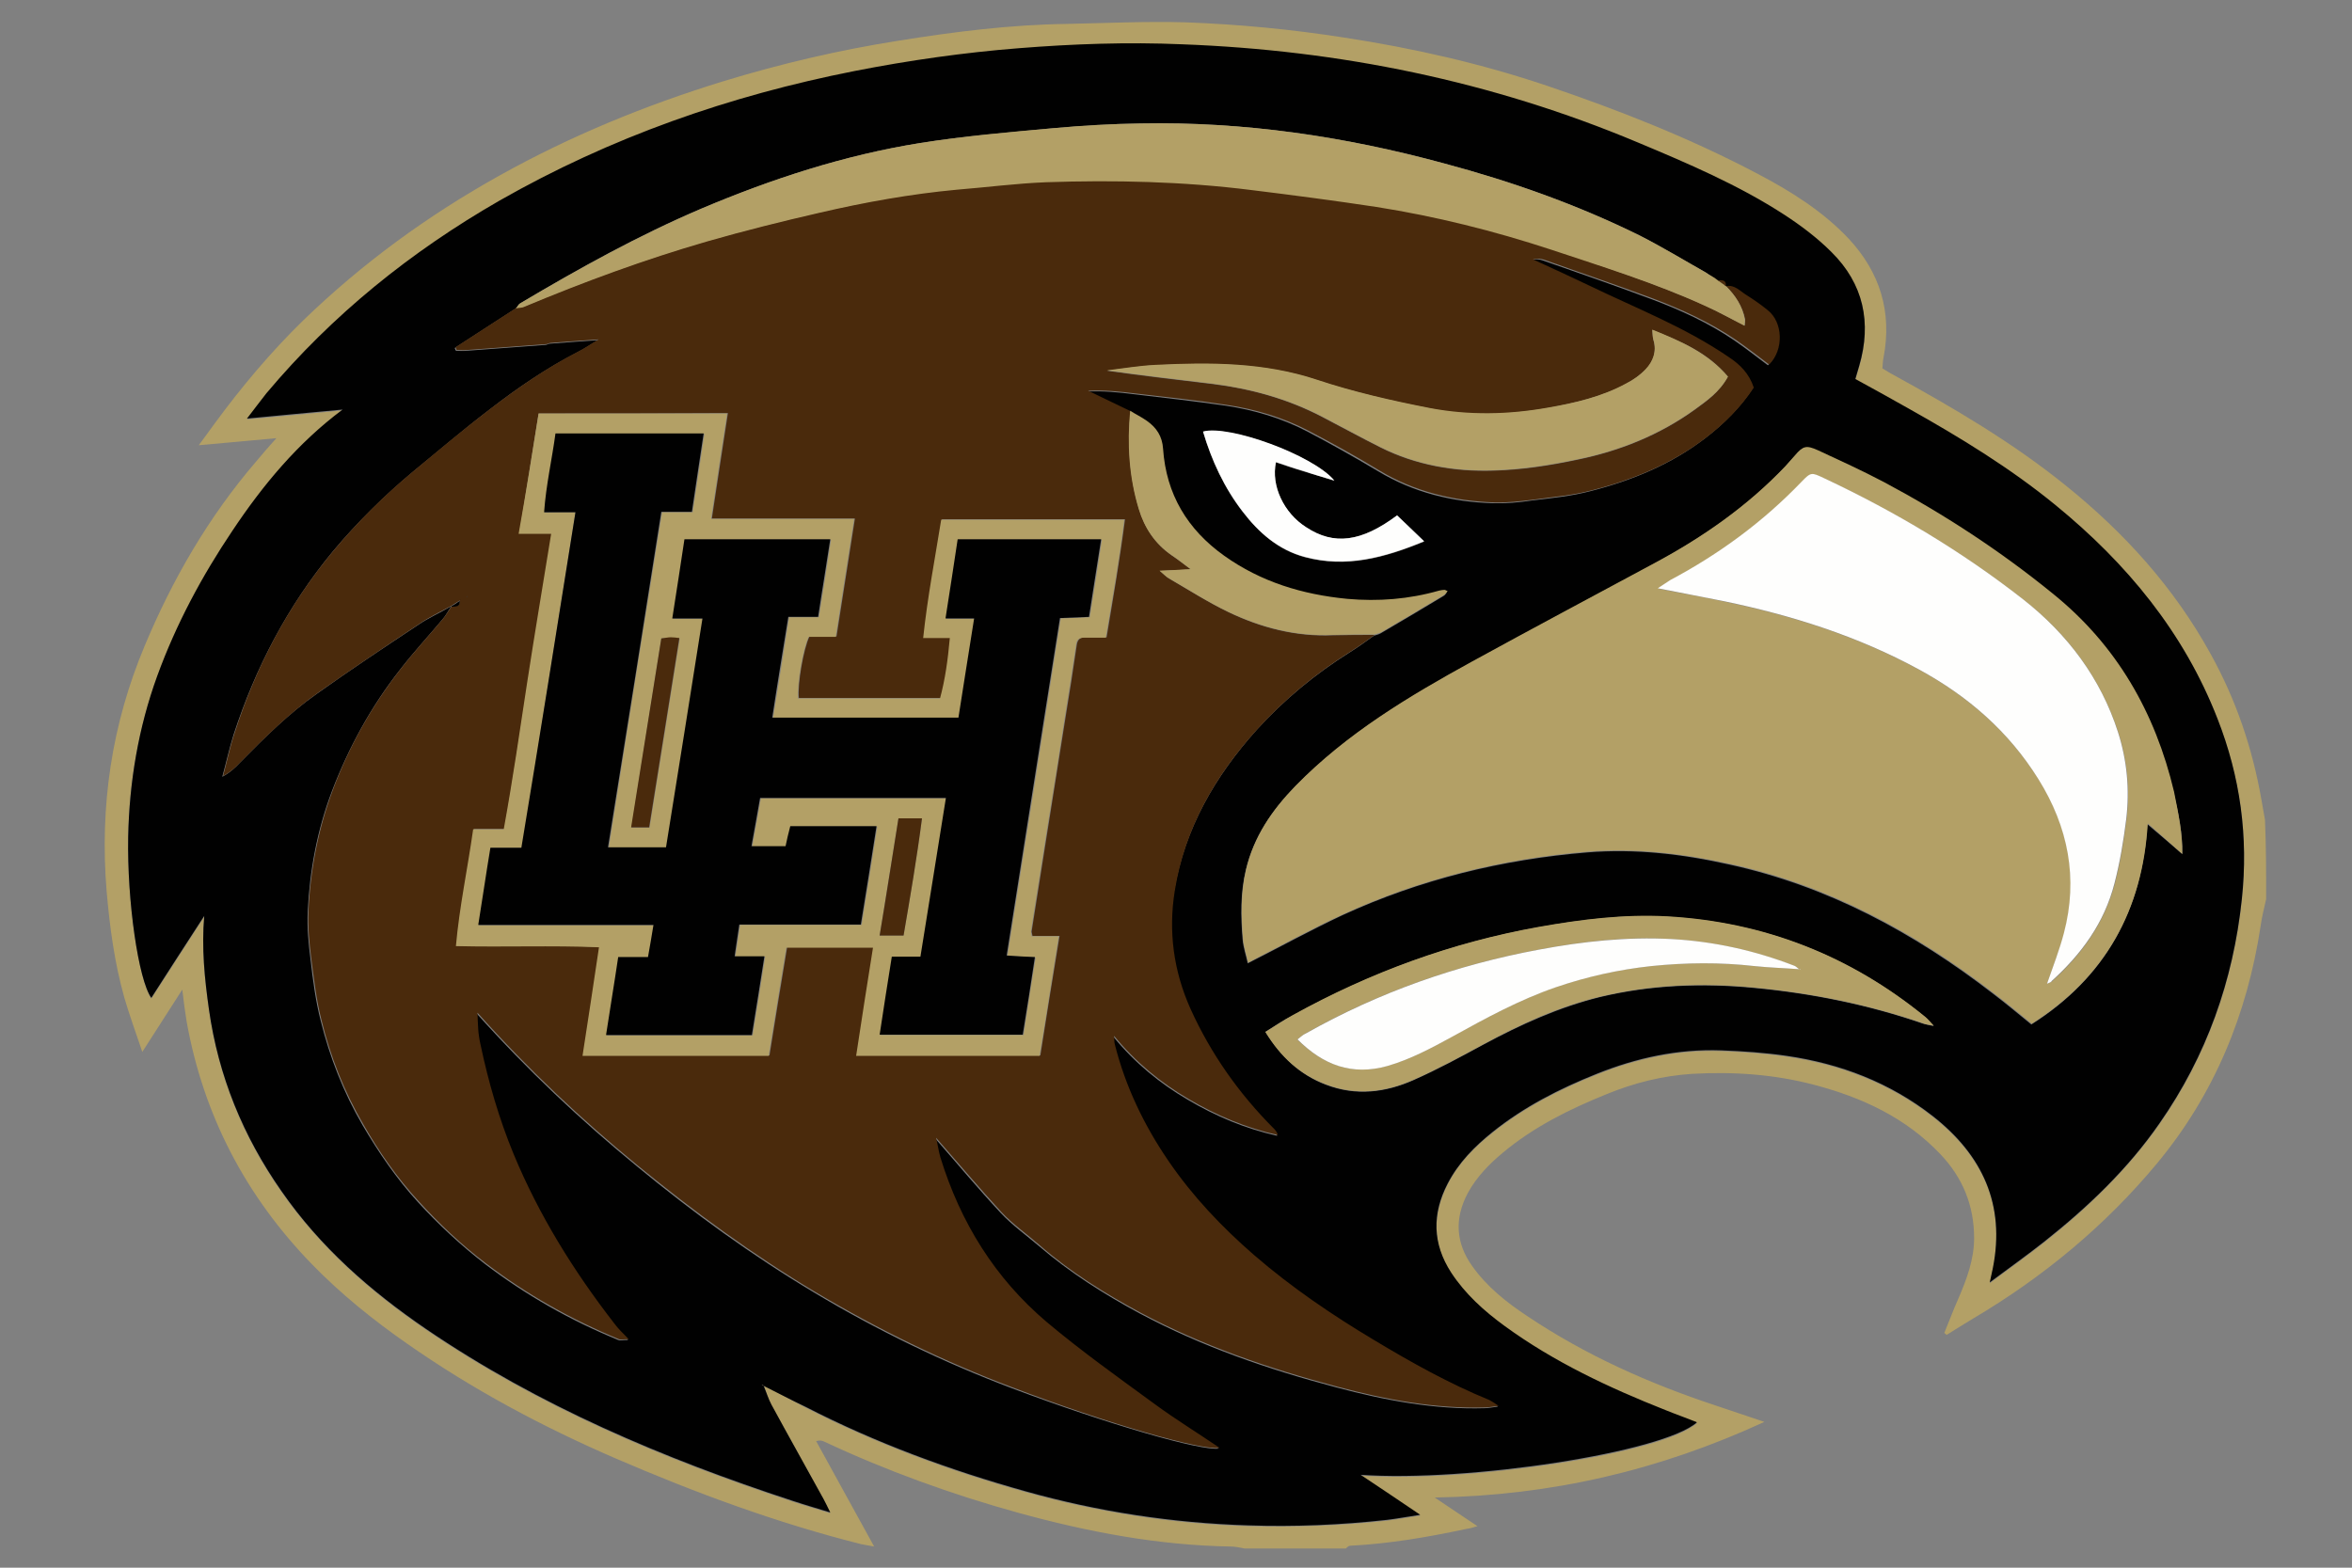 <?xml version="1.0" encoding="utf-8"?>
<!-- Generator: Adobe Illustrator 28.3.0, SVG Export Plug-In . SVG Version: 6.00 Build 0)  -->
<svg version="1.1" id="Layer_1" xmlns="http://www.w3.org/2000/svg" xmlns:xlink="http://www.w3.org/1999/xlink" x="0px" y="0px"
	 viewBox="0 0 600 400" style="enable-background:new 0 0 600 400;" xml:space="preserve">
<rect x="0" y="0" width="600" height="400" fill="#808080" stroke="none"/>
<style type="text/css">
	.st0{fill:#B3A066;}
	.st1{fill:#010101;}
	.st2{fill:#4A2A0C;}
	.st3{fill:#FEFEFD;}
</style>
<g>
	<path class="st0" d="M578.1,229.4c-0.5,2.3-1.1,4.5-1.4,6.8c-3.4,22.5-11.8,43-26.4,60.6c-13.2,15.9-29,29-46.9,39.6
		c-2.3,1.4-4.6,2.8-6.8,4.2c-0.2-0.2-0.4-0.3-0.6-0.5c1.2-2.9,2.3-5.9,3.6-8.8c2.1-4.9,4-9.9,4-15.4c0-8.3-2.9-15.4-8.6-21.4
		c-8.8-9.3-20-14.5-32.2-17.7c-10.2-2.7-20.7-3.4-31.2-2.8c-7.5,0.5-14.8,2.3-21.8,5.2c-9.4,3.8-18.5,8.3-26.4,14.9
		c-3.5,2.9-6.7,6.2-8.9,10.2c-3.5,6.5-3.2,12.8,1.1,18.8c3.7,5.2,8.7,9.2,14,12.7c14.9,10,31.1,17.2,48,22.8
		c3.9,1.3,7.8,2.6,12.5,4.2c-26.9,12.4-54.4,18.8-84.1,19.3c3.9,2.6,7.1,4.8,10.9,7.3c-1.3,0.4-2,0.6-2.8,0.7
		c-9.8,2.1-19.7,3.8-29.7,4.3c-0.4,0-0.7,0.4-1.1,0.7c-8.6,0-17.2,0-25.8,0c-1.2-0.2-2.3-0.5-3.5-0.5c-18.5-0.3-36.4-3.7-54.2-8.6
		c-17-4.7-33.6-10.7-49.6-18.2c-0.5-0.2-1-0.4-2-0.1c4.8,8.8,9.7,17.6,14.8,26.9c-1.5-0.3-2.4-0.4-3.3-0.6
		c-21.5-5.4-42.3-13.1-62.7-21.9c-18.7-8.1-36.5-17.6-53.2-29.3c-8.6-6-16.8-12.6-24.2-20.2c-16.9-17.4-27.7-38-32-62
		c-0.4-2.4-0.7-4.8-1.1-8.1c-3.5,5.5-6.7,10.4-10.2,15.9c-1.7-5.1-3.3-9.4-4.6-13.9c-2.5-8.9-3.7-17.9-4.5-27.1
		c-1.8-21.7,1.3-42.6,9.7-62.6c7.1-17,16.3-32.9,28.4-47c1.6-1.9,3.2-3.8,5.2-6c-6.6,0.6-12.9,1.2-19.8,1.8c1.6-2.2,2.9-3.9,4.1-5.6
		c6.9-9.4,14.3-18.2,22.6-26.3c15-14.5,31.7-26.7,50-36.9c18.1-10.1,37.1-17.9,56.9-24c14.7-4.5,29.6-8,44.8-10.4
		c14.3-2.3,28.6-4.1,43-4.3c10.1-0.2,20.3-0.7,30.4-0.4c13.6,0.5,27.1,1.8,40.5,3.9c17.6,2.7,34.8,6.6,51.7,12.3
		c18.3,6.2,36.3,13.3,53.4,22.3c8.6,4.5,16.8,9.6,23.5,16.7c8,8.6,11.1,18.7,8.9,30.3c-0.2,0.8-0.2,1.7-0.3,2.8
		c0.9,0.5,1.9,1.2,2.9,1.7c15.3,8.4,30.3,17.2,43.9,28.2c14.9,12,27.6,26,36.9,42.9c6.5,11.7,10.7,24.1,13,37.3
		c0.3,1.7,0.6,3.4,0.9,5.1C578.1,216,578.1,222.7,578.1,229.4z M194.9,353.5c3.6,1.9,7.1,3.8,10.7,5.7c17.9,9.2,36.7,16.1,56,21.5
		c18.6,5.2,37.5,8.1,56.8,8.7c11.8,0.3,23.7-0.1,35.4-1.4c2.5-0.3,5.1-0.8,8.5-1.3c-5.6-3.7-10.4-6.9-15.2-10.2
		c27.3,1.9,77.2-5.6,85.8-13.4c-2.7-1-5.4-2-8-3.1c-14.5-5.7-28.5-12.3-41.1-21.5c-5.2-3.8-10-8.1-13.6-13.6
		c-4.8-7.4-4.8-15-0.9-22.7c2.7-5.3,6.8-9.5,11.5-13.2c8-6.4,17-11,26.5-14.8c10.2-4.1,20.8-6.4,31.8-6c5.6,0.2,11.2,0.6,16.7,1.4
		c13.7,2,26.3,6.8,37.3,15.4c12.6,9.9,18.5,22.5,15.3,38.7c-0.2,1-0.4,1.9-0.8,3.7c5.1-3.8,9.6-7,13.9-10.4
		c11.1-8.8,21.3-18.6,29.4-30.2c12-17.2,18.8-36.3,21-57.2c1.7-15.9-0.4-31.2-6.2-46c-8.6-22.1-23.2-39.7-41.3-54.5
		c-11.6-9.5-24.4-17.2-37.4-24.6c-4.5-2.6-9.1-5.1-13.7-7.6c0.4-1.3,0.7-2.3,1-3.4c3.2-11,1.1-20.9-7.1-29c-3.6-3.6-7.8-6.7-12-9.5
		c-11.7-7.7-24.6-13.1-37.5-18.5c-37.2-15.6-76-23.6-116.2-25c-13.9-0.5-27.7-0.1-41.6,1c-14.1,1.1-28,3.1-41.8,5.8
		c-32,6.3-62.3,16.9-90.7,33.1c-22.6,12.9-42.6,29.1-59.4,49.1c-1.6,1.9-3,3.9-5,6.5c8.7-0.8,16.6-1.5,24.4-2.3
		c-11.5,8.5-20.3,19.2-28.1,30.9c-7.8,11.7-14.4,24-19.2,37.1c-4.8,13.2-7.2,27-7.4,41c-0.3,16.4,2.7,36.5,5.9,41.1
		c4.5-7,9-13.9,13.5-20.9c-0.7,8.2,0.1,16,1.2,23.8c2.4,17,8.7,32.4,18.5,46.4c9.9,14.2,22.7,25.5,36.9,35.2
		c28.8,19.6,60.5,33,93.4,43.8c3,1,6.1,1.9,9.7,3c-0.8-1.6-1.2-2.5-1.7-3.4c-4.4-8-8.9-16.1-13.3-24.1
		C195.9,356.9,195.4,355.2,194.9,353.5L194.9,353.5z"/>
	<path class="st1" d="M194.8,353.6c0.7,1.6,1.2,3.3,2,4.8c4.4,8.1,8.9,16.1,13.3,24.1c0.5,0.9,0.9,1.8,1.7,3.4c-3.6-1.1-6.7-2-9.7-3
		c-32.9-10.8-64.6-24.2-93.4-43.8c-14.2-9.7-27-20.9-36.9-35.2c-9.8-14-16.1-29.4-18.5-46.4c-1.1-7.8-1.9-15.6-1.2-23.8
		c-4.5,6.9-9,13.9-13.5,20.9c-3.3-4.6-6.2-24.7-5.9-41.1c0.3-14,2.6-27.8,7.4-41c4.8-13.2,11.4-25.5,19.2-37.1
		c7.8-11.7,16.7-22.4,28.1-30.9c-7.9,0.7-15.8,1.5-24.4,2.3c2-2.6,3.5-4.6,5-6.5c16.8-20,36.8-36.1,59.4-49.1
		c28.4-16.2,58.7-26.8,90.7-33.1c13.8-2.7,27.8-4.7,41.8-5.8c13.8-1.1,27.7-1.6,41.6-1c40.2,1.5,79,9.4,116.2,25
		c12.9,5.4,25.8,10.9,37.5,18.5c4.3,2.8,8.4,5.9,12,9.5c8.2,8.1,10.3,18,7.1,29c-0.3,1-0.6,2-1,3.4c4.6,2.5,9.1,5,13.7,7.6
		c13,7.3,25.8,15.1,37.4,24.6c18.1,14.8,32.7,32.4,41.3,54.5c5.8,14.8,7.9,30.1,6.2,46c-2.2,20.8-9,40-21,57.2
		c-8.1,11.7-18.3,21.4-29.4,30.2c-4.3,3.4-8.8,6.6-13.9,10.4c0.4-1.8,0.6-2.8,0.8-3.7c3.2-16.2-2.7-28.8-15.3-38.7
		c-11-8.6-23.6-13.4-37.3-15.4c-5.5-0.8-11.2-1.2-16.7-1.4c-11-0.4-21.6,1.9-31.8,6c-9.5,3.8-18.5,8.4-26.5,14.8
		c-4.6,3.7-8.7,7.8-11.5,13.2c-4,7.7-3.9,15.3,0.9,22.7c3.6,5.5,8.4,9.8,13.6,13.6c12.6,9.2,26.7,15.8,41.1,21.5
		c2.7,1.1,5.3,2,8,3.1c-8.6,7.7-58.5,15.3-85.8,13.4c4.8,3.2,9.6,6.4,15.2,10.2c-3.4,0.5-5.9,1-8.5,1.3c-11.8,1.3-23.6,1.8-35.4,1.4
		c-19.3-0.6-38.3-3.5-56.8-8.7c-19.3-5.4-38.1-12.3-56-21.5C202,357.3,198.4,355.4,194.8,353.6c-0.1-0.2-0.3-0.2-0.5-0.3
		C194.4,353.4,194.6,353.5,194.8,353.6z M436,70.1c-0.3-0.2-0.6-0.4-0.9-0.6c-5.6-3.1-11.1-6.5-16.8-9.4
		c-16-7.9-32.7-13.8-49.9-18.4C343.1,34.8,317.3,31,291,31.5c-7.4,0.1-14.8,0.6-22.2,1.2c-11.4,1.1-22.8,2-34.1,3.8
		c-19.3,3.1-37.7,9.1-55.7,16.7c-16.1,6.8-31.3,15.3-46.3,24.2c-0.5,0.3-0.7,0.9-1.1,1.3c-5.2,3.4-10.4,6.7-15.6,10.1
		c0.1,0.2,0.2,0.5,0.3,0.7c0.9,0,1.8,0.1,2.7,0c6.7-0.5,13.5-1,20.2-1.5c0.3,0,0.7-0.3,1-0.3c3.9-0.3,7.8-0.6,12.3-0.9
		c-2.1,1.3-3.6,2.3-5.2,3.1c-8,4.1-15.3,9.1-22.4,14.6c-6.7,5.1-13.1,10.6-19.6,15.9c-7.4,6.2-14.2,12.9-20.4,20.3
		c-11.5,13.9-19.7,29.6-25.3,46.7c-1.1,3.5-1.9,7.2-2.9,10.8c1.9-1,3.3-2.3,4.6-3.7c6.2-6.3,12.4-12.5,19.7-17.6
		c8.4-6,17-11.7,25.6-17.4c2.6-1.8,5.6-3.1,8.3-4.7c0,0,0.1,0.1,0.1,0.1c-0.7,1-1.3,2.2-2.1,3.1c-3.6,4.3-7.4,8.4-10.8,12.8
		c-7.4,9.4-13.1,19.8-17.4,31c-3.8,10-5.7,20.3-6.2,30.8c-0.2,4,0.2,8.1,0.7,12.1c0.6,5.3,1.3,10.6,2.6,15.7
		c2.3,9.3,5.8,18.3,10.7,26.7c4.1,7,8.7,13.7,14.1,19.6c5.2,5.7,10.9,11,17.1,15.8c10.5,8,21.8,14.4,34,19.4c0.5,0.2,1.2,0,2.5,0
		c-1.5-1.7-2.7-2.7-3.6-3.9c-10.4-13.4-19.3-27.7-25.8-43.4c-3.7-9-6.4-18.3-8.4-27.8c-0.3-1.3-0.4-2.6-0.6-3.9
		c-0.1-1.2-0.1-2.4-0.2-4.3c13,14.5,26.5,27.2,40.9,39c14.3,11.8,29.3,22.7,45.2,32.2c16,9.6,32.9,17.8,50.4,24.4
		c24.4,9.2,48.4,16.1,52.8,15.4c-5.6-3.8-11.3-7.2-16.6-11.2c-9.3-6.8-18.7-13.5-27.5-20.9c-13.2-11.2-22.1-25.4-27.1-42
		c-0.5-1.7-0.8-3.4-1.1-5c5.6,6.4,11,12.9,16.7,19c2.9,3.1,6.4,5.6,9.7,8.4c7.9,6.8,16.6,12.3,25.7,17.2
		c15.9,8.5,32.8,14.3,50.2,18.9c12.4,3.3,25,5.7,37.9,5.3c0.9,0,1.7-0.2,3.3-0.4c-1.3-0.8-1.8-1.2-2.4-1.5
		c-10.2-4.3-19.9-9.7-29.4-15.3c-10.7-6.4-21-13.4-30.5-21.6c-8.3-7.2-15.8-15.1-22-24.2c-6.2-9.1-10.9-18.9-13.6-29.6
		c-0.2-0.7-0.1-1.5-0.2-2.2c5.4,6.6,11.8,11.9,19,16.1c7.1,4.2,14.7,7.4,22.8,9.2c-0.2-0.8-0.6-1.2-1-1.6
		c-8.9-8.9-16.1-19.1-21.3-30.6c-4.3-9.7-5.8-19.7-4-30.2c2.7-16,10.5-29.4,21.1-41.2c7-7.7,15-14.3,23.8-19.8
		c2.1-1.3,4.1-2.8,6.1-4.2c0.6-0.2,1.2-0.3,1.7-0.6c5.3-3.1,10.7-6.3,16-9.5c0.4-0.2,0.6-0.6,0.9-1c-0.4-0.2-0.6-0.3-0.8-0.3
		c-0.5,0-1,0-1.4,0.2c-7.7,2.2-15.4,2.8-23.4,2.1c-11.4-1.1-22-4.3-31.4-11c-9.4-6.6-14.8-15.7-15.6-27.3c-0.2-3.2-1.7-5.4-4.1-7.1
		c-1.3-1-2.8-1.7-4.3-2.6c-3.6-1.7-7.2-3.5-10.8-5.2c4.2-0.2,8.1,0.2,12.1,0.7c7.7,0.9,15.5,1.8,23.2,2.9c7.3,1.1,14.4,3.2,20.9,6.6
		c6.1,3.2,12.1,6.6,18,10.1c9.1,5.5,19,7.9,29.4,8.2c3.3,0.1,6.6-0.2,9.9-0.7c5-0.6,10.1-1.1,15-2.4c10.5-2.7,20.5-6.8,29.2-13.5
		c4.7-3.6,8.9-7.8,12.1-12.7c-1.3-3.6-3.6-5.9-6.4-7.8c-11.1-7.5-23.6-12.3-35.5-18.2c-4.7-2.3-9.6-4.5-14.4-6.7
		c1.1-0.4,2-0.2,2.9,0.1c9.2,3.2,18.4,6.4,27.5,9.8c7.5,2.8,14.7,6.1,21.3,10.6c2.9,2,5.7,4.2,8.5,6.3c3.8-3.7,3.7-10.8-0.4-13.9
		c-1.8-1.4-3.6-2.7-5.5-3.9c-1.6-1-2.9-2.6-5.1-2.2l0,0c0.1-1.7-1.1-1.5-2.1-1.5l0,0c-0.3-0.2-0.5-0.4-0.8-0.6l0,0
		C436.9,70.6,436.5,70.4,436,70.1C436,70.1,436,70.1,436,70.1z M556.7,217.9c0.1-5.2-1-10.5-2.2-15.7c-4.8-20.2-14.6-37.4-31-50.6
		c-13.4-10.9-27.8-20.3-43-28.4c-5.5-2.9-11.1-5.5-16.8-8.1c-3.1-1.4-3.8-1.2-5.9,1.3c-0.8,0.9-1.6,1.8-2.4,2.7
		c-9.6,10.2-21,18-33.3,24.7c-15.6,8.4-31.2,16.7-46.7,25.2c-16.2,8.9-31.9,18.3-45,31.7c-6,6.1-10.6,12.9-12.6,21.3
		c-1.4,5.9-1.3,11.9-0.8,17.8c0.2,2.1,0.9,4.1,1.3,6c8.3-4.2,16.1-8.5,24.2-12.3c19.8-9.1,40.7-14.2,62.4-16
		c12.2-1,24.3,0.4,36.3,3.1c25.1,5.5,47.1,17.4,67.3,33c3.3,2.5,6.5,5.2,9.7,7.8c18.8-11.9,28.3-29.1,29.6-51.1
		C551,213,553.9,215.5,556.7,217.9z M322.8,263.3c4,6.4,8.9,11,15.5,13.5c7.6,2.9,15.1,2,22.3-1.2c6.1-2.7,12-5.9,17.9-9.1
		c9.5-5.1,19.2-9.5,29.7-12.1c13-3.1,26.2-3.6,39.5-2.3c14.7,1.4,29,4.3,42.9,9.1c0.6,0.2,1.3,0.3,2.7,0.6c-1.1-1.1-1.5-1.7-2.1-2.2
		c-19.2-15.7-41.1-24.3-65.9-25.7c-11-0.6-21.9,0.7-32.8,2.7c-22.2,3.9-43,11.6-62.7,22.5C327.5,260.2,325.3,261.7,322.8,263.3z
		 M356.4,131.5c-9.1,6.8-16.1,7.7-23.2,3.1c-5.7-3.7-9-10.6-7.7-16.6c2.4,0.8,4.7,1.6,7.1,2.3c2.4,0.7,4.7,1.4,7.8,2.4
		c-5.4-6.5-26.9-14.3-33.5-12.5c2.2,7.4,5.4,14.3,10.1,20.4c4.2,5.4,9.2,9.8,15.9,11.6c10.5,2.8,20.2,0.2,30.4-4
		C360.8,135.7,358.6,133.6,356.4,131.5z"/>
	<path class="st2" d="M440.3,73c2.2-0.4,3.5,1.2,5.1,2.2c1.9,1.2,3.8,2.5,5.5,3.9c4,3.1,4.2,10.2,0.4,13.9c-2.8-2.1-5.6-4.3-8.5-6.3
		c-6.6-4.5-13.9-7.8-21.3-10.6c-9.1-3.4-18.3-6.5-27.5-9.8c-0.9-0.3-1.8-0.4-2.9-0.1c4.8,2.2,9.6,4.4,14.4,6.7
		c12,5.8,24.4,10.6,35.5,18.2c2.9,1.9,5.2,4.2,6.4,7.8c-3.2,4.9-7.4,9.1-12.1,12.7c-8.7,6.7-18.7,10.8-29.2,13.5
		c-4.9,1.3-10,1.7-15,2.4c-3.3,0.4-6.6,0.8-9.9,0.7c-10.4-0.4-20.3-2.7-29.4-8.2c-5.9-3.6-11.9-6.9-18-10.1
		c-6.5-3.4-13.6-5.5-20.9-6.6c-7.7-1.2-15.5-2-23.2-2.9c-3.9-0.5-7.9-0.9-12.1-0.7c3.6,1.7,7.2,3.5,10.8,5.2
		c-0.8,8.5-0.3,16.9,2.2,25.1c1.4,4.7,4.1,8.8,8.3,11.7c1.5,1,2.9,2.1,4.9,3.6c-2.9,0.1-5.1,0.2-7.9,0.4c1.1,0.9,1.6,1.5,2.3,1.9
		c5,2.9,10,6.1,15.2,8.6c8.3,4,17.2,6.3,26.6,5.9c3.6-0.1,7.2-0.1,10.7-0.1c-2,1.4-4,2.9-6.1,4.2c-8.8,5.5-16.8,12.1-23.8,19.8
		c-10.7,11.8-18.5,25.2-21.1,41.2c-1.7,10.5-0.3,20.6,4,30.2c5.2,11.5,12.4,21.7,21.3,30.6c0.4,0.4,0.8,0.9,1,1.6
		c-8.1-1.8-15.7-5-22.8-9.2c-7.2-4.2-13.6-9.5-19-16.1c0.1,0.8,0,1.5,0.2,2.2c2.7,10.7,7.4,20.5,13.6,29.6c6.2,9.1,13.7,17,22,24.2
		c9.5,8.2,19.8,15.2,30.5,21.6c9.5,5.7,19.1,11.1,29.4,15.3c0.6,0.3,1.2,0.7,2.4,1.5c-1.6,0.2-2.4,0.4-3.3,0.4
		c-12.9,0.4-25.5-2-37.9-5.3c-17.3-4.6-34.3-10.4-50.2-18.9c-9.1-4.9-17.9-10.4-25.7-17.2c-3.2-2.8-6.8-5.3-9.7-8.4
		c-5.7-6.2-11.1-12.6-16.7-19c0.4,1.6,0.6,3.3,1.1,5c5.1,16.6,13.9,30.8,27.1,42c8.8,7.4,18.2,14.1,27.5,20.9
		c5.3,3.9,11,7.4,16.6,11.2c-4.4,0.8-28.4-6.1-52.8-15.4c-17.5-6.6-34.3-14.8-50.4-24.4c-15.9-9.5-30.9-20.5-45.2-32.2
		c-14.4-11.8-27.9-24.5-40.9-39c0.1,1.9,0.1,3.1,0.2,4.3c0.1,1.3,0.3,2.6,0.6,3.9c2,9.5,4.7,18.8,8.4,27.8
		c6.5,15.7,15.4,30,25.8,43.4c0.9,1.2,2,2.3,3.6,3.9c-1.3,0-2,0.2-2.5,0c-12.1-5-23.5-11.4-34-19.4c-6.2-4.7-11.8-10-17.1-15.8
		c-5.5-6-10.1-12.6-14.1-19.6c-4.9-8.4-8.4-17.3-10.7-26.7c-1.3-5.1-1.9-10.4-2.6-15.7c-0.5-4-0.9-8.1-0.7-12.1
		c0.5-10.6,2.5-20.9,6.2-30.8c4.2-11.2,10-21.6,17.4-31c3.4-4.4,7.2-8.5,10.8-12.8c0.8-1,1.4-2.1,2.1-3.1c1,0,2.2,0.1,2.1-1.5
		c0.1-0.2,0.2-0.3,0.3-0.5c-0.1,0.2-0.2,0.3-0.3,0.5c-0.7,0.5-1.5,0.9-2.2,1.4c-2.8,1.5-5.7,2.9-8.3,4.7
		c-8.6,5.7-17.2,11.5-25.6,17.4c-7.2,5.1-13.5,11.3-19.7,17.6c-1.3,1.4-2.7,2.7-4.6,3.7c1-3.6,1.7-7.2,2.9-10.8
		c5.5-17.1,13.7-32.8,25.3-46.7c6.2-7.4,13-14.2,20.4-20.3c6.5-5.4,12.9-10.8,19.6-15.9c7.1-5.4,14.4-10.5,22.4-14.6
		c1.6-0.8,3-1.8,5.2-3.1c-4.5,0.3-8.4,0.6-12.3,0.9c-0.3,0-0.7,0.3-1,0.3c-6.7,0.5-13.5,1-20.2,1.5c-0.9,0.1-1.8,0-2.7,0
		c-0.1-0.2-0.2-0.5-0.3-0.7c5.2-3.4,10.4-6.7,15.6-10.1c0.7-0.1,1.4-0.1,2.1-0.4c15.3-6.4,30.8-12.1,46.7-16.7
		c9.5-2.7,19-5.1,28.6-7.3c11.6-2.7,23.3-4.8,35.1-5.9c7.6-0.7,15.1-1.7,22.7-1.9c17.5-0.6,35.1-0.1,52.5,2
		c10.6,1.3,21.2,2.7,31.8,4.3c15.2,2.3,30,6,44.6,10.9C409,68.1,422.3,72.2,435,78c3.3,1.5,6.5,3.3,10.1,5.1c0-0.7,0.1-1.2,0.1-1.6
		C444.5,78.1,442.7,75.4,440.3,73z M137.4,105.5c-1.6,10.1-3.2,20.1-4.9,30.6c2.7,0,5.3,0,8.3,0c-2.1,13-4.2,25.4-6.1,37.8
		c-1.9,12.5-3.8,25-6,37.6c-2.9,0-5.2,0-7.8,0c-1.4,10-3.5,19.7-4.4,29.8c12.4,0.3,24.3-0.2,36.5,0.3c-1.4,9.5-2.8,18.5-4.2,27.7
		c16.1,0,31.7,0,47.5,0c1.5-9.4,3-18.6,4.5-27.6c7.6,0,14.7,0,22.1,0c-1.4,9.3-2.9,18.4-4.3,27.6c15.8,0,31.2,0,46.8,0
		c1.6-10.2,3.2-20.2,4.9-30.5c-2.7,0-4.8,0-6.9,0c-0.1-0.6-0.3-1-0.2-1.3c1.3-8.2,2.6-16.4,3.9-24.7c1.6-9.9,3.1-19.7,4.7-29.6
		c1-6.2,2-12.4,2.9-18.7c0.2-1.3,0.9-1.9,2.1-1.9c1.8,0,3.5,0,5.5,0c1.7-10.2,3.4-20,4.7-30.1c-15.8,0-31.1,0-46.7,0
		c-1.6,10-3.4,19.8-4.6,30.2c2.5,0,4.5,0,6.8,0c-0.4,5.5-1.2,10.6-2.5,15.4c-12.4,0-24.3,0-36.2,0c-0.4-3.5,1.2-12.6,2.7-15.7
		c2.2,0,4.5,0,6.9,0c1.6-10.1,3.1-19.9,4.7-30.1c-12.3,0-24.1,0-36.5,0c1.4-9.2,2.7-17.9,4.1-26.9
		C169.4,105.5,153.7,105.5,137.4,105.5z M440.8,96.1c-5.1-6.1-11.9-9-19.3-11.9c0.1,1.2,0.1,1.9,0.3,2.6c0.9,2.9-0.1,5.5-2,7.5
		c-1.4,1.4-3.1,2.6-4.9,3.6c-6.3,3.4-13.1,4.9-20,6.2c-10.1,1.8-20.2,2.1-30.2,0.1c-9.7-1.9-19.3-4.1-28.7-7.2
		c-13.6-4.5-27.4-4.5-41.3-3.8c-4.1,0.2-8.2,0.9-12.3,1.4c9,1.3,18,2.3,27,3.4c9.7,1.2,19.1,3.8,27.9,8.4c5,2.6,9.9,5.3,14.9,7.8
		c9,4.5,18.8,6.2,28.7,5.9c7.2-0.2,14.5-1.3,21.5-2.8c10.8-2.2,21-6.3,30-12.8C435.4,102.3,438.6,100.1,440.8,96.1z M119.1,152.1
		l-0.1,0.2l0.2,0L119.1,152.1z"/>
	<path class="st0" d="M556.7,217.9c-2.8-2.5-5.6-5-8.8-7.8c-1.3,22-10.8,39.2-29.6,51.1c-3.2-2.6-6.4-5.3-9.7-7.8
		c-20.2-15.6-42.2-27.5-67.3-33c-12-2.6-24.1-4.1-36.3-3.1c-21.7,1.8-42.6,6.9-62.4,16c-8.1,3.7-16,8.1-24.2,12.3
		c-0.4-1.9-1.1-3.9-1.3-6c-0.5-6-0.6-11.9,0.8-17.8c2-8.4,6.6-15.1,12.6-21.3c13.1-13.4,28.8-22.8,45-31.7
		c15.5-8.5,31.1-16.8,46.7-25.2c12.3-6.6,23.6-14.5,33.3-24.7c0.8-0.9,1.6-1.8,2.4-2.7c2.1-2.4,2.8-2.7,5.9-1.3
		c5.6,2.6,11.3,5.2,16.8,8.1c15.2,8.1,29.6,17.5,43,28.4c16.4,13.2,26.2,30.4,31,50.6C555.7,207.5,556.8,212.7,556.7,217.9z
		 M522.2,251c0.7-0.3,1.1-0.4,1.3-0.6c7.6-6.9,13.3-14.8,16-24.9c1.4-5.4,2.3-10.9,3-16.4c0.9-7.6,0.2-15-2.1-22.2
		c-4.5-13.8-12.8-25-24.1-33.8c-15.7-12.3-32.8-22.5-50.9-31c-3.3-1.5-3.3-1.6-5.8,1c-9.8,10.1-21,18.3-33.4,25
		c-1,0.5-1.9,1.2-3.2,2.1c6,1.2,11.5,2.1,16.9,3.3c17.3,3.6,34.1,8.9,49.7,17.4c12.5,6.8,22.9,15.9,30.5,28
		c7.6,12.2,10.2,25.3,6.5,39.3C525.4,242.3,523.8,246.4,522.2,251z"/>
	<path class="st0" d="M440.3,73c2.4,2.4,4.2,5.1,4.8,8.5c0.1,0.4,0,0.9-0.1,1.6c-3.5-1.8-6.7-3.6-10.1-5.1
		c-12.7-5.8-26-9.9-39.2-14.3c-14.6-4.8-29.4-8.5-44.6-10.9c-10.6-1.6-21.2-3-31.8-4.3c-17.4-2.2-35-2.6-52.5-2
		c-7.6,0.3-15.2,1.3-22.7,1.9c-11.8,1.1-23.5,3.2-35.1,5.9c-9.6,2.2-19.2,4.6-28.6,7.3c-15.9,4.6-31.4,10.3-46.7,16.7
		c-0.6,0.3-1.4,0.2-2.1,0.4c0.4-0.4,0.6-1,1.1-1.3c15-8.9,30.2-17.3,46.3-24.2c18-7.6,36.4-13.6,55.7-16.7
		c11.3-1.8,22.7-2.8,34.1-3.8c7.4-0.7,14.8-1.1,22.2-1.2c26.3-0.5,52,3.3,77.4,10.2c17.2,4.6,33.9,10.5,49.9,18.4
		c5.7,2.9,11.2,6.2,16.8,9.4c0.3,0.2,0.6,0.4,0.9,0.6c0,0,0,0,0,0c0.5,0.3,0.9,0.5,1.4,0.8c0,0,0,0,0,0c0.3,0.2,0.5,0.4,0.8,0.6l0,0
		C438.9,72,439.6,72.5,440.3,73L440.3,73z"/>
	<path class="st0" d="M322.8,263.3c2.6-1.6,4.7-3,7-4.3c19.7-10.9,40.5-18.5,62.7-22.5c10.8-1.9,21.7-3.3,32.8-2.7
		c24.7,1.4,46.7,10,65.9,25.7c0.6,0.5,1.1,1.1,2.1,2.2c-1.4-0.3-2.1-0.3-2.7-0.6c-13.9-4.8-28.3-7.7-42.9-9.1
		c-13.3-1.3-26.5-0.8-39.5,2.3c-10.5,2.5-20.3,7-29.7,12.1c-5.9,3.2-11.8,6.4-17.9,9.1c-7.2,3.2-14.7,4.1-22.3,1.2
		C331.6,274.2,326.7,269.7,322.8,263.3z M459,247.3c0.3,0.1,0.6,0.3,0.1,0.1C459.7,247.4,459.3,247.4,459,247.3
		c-0.5-0.3-0.9-0.8-1.4-0.9c-10.1-3.9-20.5-6.2-31.3-6.8c-11.4-0.7-22.6,0.6-33.8,2.7c-21,3.9-40.9,10.9-59.5,21.4
		c-0.7,0.4-1.2,0.9-2.1,1.5c6.6,6.5,13.9,9.3,22.9,6.8c5.9-1.7,11.3-4.5,16.6-7.5c8.6-4.7,17.2-9.4,26.4-12.6
		c7.9-2.7,16-4.5,24.3-5.4c8.8-0.9,17.6-1,26.4,0C451.4,246.9,455.2,247,459,247.3z"/>
	<path class="st0" d="M350.6,161.9c-3.6,0-7.2,0-10.7,0.1c-9.4,0.4-18.2-1.9-26.6-5.9c-5.2-2.5-10.2-5.7-15.2-8.6
		c-0.7-0.4-1.2-1-2.3-1.9c2.8-0.1,5-0.2,7.9-0.4c-2-1.5-3.4-2.6-4.9-3.6c-4.2-2.9-6.9-7-8.3-11.7c-2.5-8.2-3-16.6-2.2-25.1
		c1.4,0.9,2.9,1.6,4.3,2.6c2.4,1.7,3.9,3.9,4.1,7.1c0.8,11.6,6.2,20.6,15.6,27.3c9.4,6.7,20,9.9,31.4,11c7.9,0.7,15.7,0.1,23.4-2.1
		c0.5-0.1,0.9-0.2,1.4-0.2c0.2,0,0.4,0.2,0.8,0.3c-0.3,0.4-0.6,0.8-0.9,1c-5.3,3.2-10.7,6.4-16,9.5
		C351.8,161.6,351.2,161.7,350.6,161.9z"/>
	<path class="st3" d="M356.4,131.5c2.2,2.1,4.4,4.2,6.9,6.6c-10.2,4.2-19.9,6.8-30.4,4c-6.8-1.8-11.8-6.2-15.9-11.6
		c-4.7-6.1-7.9-13-10.1-20.4c6.6-1.8,28.1,6,33.5,12.5c-3.1-0.9-5.5-1.6-7.8-2.4c-2.4-0.7-4.7-1.5-7.1-2.3c-1.3,6,2,13,7.7,16.6
		C340.3,139.2,347.3,138.3,356.4,131.5z"/>
	<path class="st2" d="M440.3,73c-0.7-0.5-1.4-1-2.1-1.5C439.2,71.5,440.4,71.3,440.3,73z"/>
	<path class="st2" d="M437.4,70.9c-0.5-0.3-0.9-0.5-1.4-0.8C436.5,70.4,436.9,70.6,437.4,70.9z"/>
	<path class="st2" d="M436,70.1c-0.3-0.2-0.6-0.4-0.9-0.6C435.4,69.7,435.7,69.9,436,70.1z"/>
	<path class="st2" d="M438.2,71.5c-0.3-0.2-0.5-0.4-0.8-0.6C437.6,71.1,437.9,71.3,438.2,71.5z"/>
	<path class="st0" d="M194.8,353.6c-0.2-0.1-0.4-0.2-0.5-0.3C194.4,353.4,194.7,353.4,194.8,353.6L194.8,353.6z"/>
	<path class="st0" d="M137.4,105.5c16.3,0,32,0,48.1,0c-1.4,9-2.7,17.7-4.1,26.9c12.4,0,24.2,0,36.5,0c-1.6,10.2-3.1,20-4.7,30.1
		c-2.3,0-4.7,0-6.9,0c-1.5,3.1-3,12.2-2.7,15.7c11.9,0,23.8,0,36.2,0c1.3-4.8,2-9.8,2.5-15.4c-2.3,0-4.3,0-6.8,0
		c1.1-10.4,3-20.2,4.6-30.2c15.6,0,30.8,0,46.7,0c-1.2,10.1-3,19.9-4.7,30.1c-1.9,0-3.7,0-5.5,0c-1.3,0-2,0.5-2.1,1.9
		c-0.9,6.2-1.9,12.5-2.9,18.7c-1.5,9.9-3.1,19.7-4.7,29.6c-1.3,8.2-2.6,16.4-3.9,24.7c0,0.3,0.1,0.7,0.2,1.3c2.1,0,4.2,0,6.9,0
		c-1.7,10.4-3.2,20.4-4.9,30.5c-15.7,0-31,0-46.8,0c1.4-9.2,2.8-18.3,4.3-27.6c-7.3,0-14.5,0-22.1,0c-1.5,9-3,18.2-4.5,27.6
		c-15.7,0-31.3,0-47.5,0c1.4-9.2,2.8-18.1,4.2-27.7c-12.2-0.5-24.1,0-36.5-0.3c0.9-10.1,3-19.8,4.4-29.8c2.6,0,5,0,7.8,0
		c2.3-12.6,4.1-25.1,6-37.6c1.9-12.4,4-24.8,6.1-37.8c-3,0-5.5,0-8.3,0C134.2,125.6,135.8,115.6,137.4,105.5z M146.8,130.7
		c-4.6,28.9-9.1,57.2-13.6,85.7c-2.9,0-5.3,0-7.9,0c-1,6.6-2,12.9-3.1,19.7c15.1,0,29.7,0,44.7,0c-0.5,3-1,5.5-1.4,8.2
		c-2.8,0-5.1,0-7.6,0c-1.1,6.8-2.1,13.3-3.1,19.9c12.7,0,24.8,0,37.2,0c1.1-6.6,2.1-13.2,3.2-20.1c-2.8,0-5,0-7.6,0
		c0.4-2.8,0.8-5.2,1.2-8.1c10.4,0,20.6,0,31,0c1.4-8.6,2.7-16.8,4-25.1c-7.6,0-14.8,0-22,0c-0.4,1.9-0.8,3.6-1.2,5.1
		c-3.1,0-5.8,0-8.7,0c0.8-4.3,1.5-8.4,2.2-12.3c16.1,0,31.7,0,47.4,0c-2.2,13.6-4.3,27-6.5,40.5c-2.7,0-4.9,0-7.3,0
		c-1,6.8-2.1,13.3-3.1,19.9c12.3,0,24.3,0,36.5,0c1-6.6,2-13.1,3.1-19.8c-2.5-0.2-4.6-0.3-7.2-0.4c4.6-28.9,9.1-57.4,13.6-86.1
		c2.7-0.1,5-0.2,7.4-0.3c1.1-6.7,2.1-13.2,3.1-19.8c-12.4,0-24.4,0-36.6,0c-1,6.7-2.1,13.2-3.1,20.2c2.8,0,5,0,7.3,0
		c-1.4,8.7-2.7,17-4,25.3c-16.1,0-31.7,0-47.5,0c1.4-8.6,2.8-17.1,4.1-25.7c2.8,0,5.1,0,7.6,0c1.1-6.7,2.1-13.2,3.1-19.8
		c-12.5,0-24.7,0-37.2,0c-1,6.6-2,13.2-3.1,20.2c2.9,0,5.2,0,7.7,0c-3.1,19.7-6.2,39-9.3,58.4c-5,0-9.7,0-14.8,0
		c4.5-28.6,9-56.9,13.6-85.6c2.7,0,5.1,0,7.8,0c1-6.8,2-13.3,3-20c-12.9,0-25.2,0-37.8,0c-0.9,6.7-2.5,13.2-2.9,20.1
		C141.6,130.7,144,130.7,146.8,130.7z M168.7,162.9c-2.5,16-5.1,32-7.6,48.3c1.7,0,2.9,0,4.6,0c2.6-16.1,5.1-32.1,7.7-48.3
		c-0.9-0.1-1.6-0.2-2.2-0.2C170.3,162.7,169.6,162.8,168.7,162.9z M229.2,208.8c-1.6,10-3.2,19.9-4.8,29.9c2.2,0,4,0,6.1,0
		c1.7-10,3.4-19.8,4.7-29.9C233.1,208.8,231.5,208.8,229.2,208.8z"/>
	<path class="st0" d="M440.8,96.1c-2.2,4-5.4,6.1-8.4,8.3c-9,6.5-19.2,10.6-30,12.8c-7.1,1.5-14.3,2.6-21.5,2.8
		c-9.9,0.3-19.7-1.4-28.7-5.9c-5-2.5-9.9-5.2-14.9-7.8c-8.8-4.6-18.1-7.1-27.9-8.4c-9-1.1-17.9-2.1-27-3.4c4.1-0.5,8.2-1.2,12.3-1.4
		c13.9-0.7,27.8-0.7,41.3,3.8c9.3,3.1,19,5.3,28.7,7.2c10,1.9,20.1,1.7,30.2-0.1c7-1.2,13.8-2.8,20-6.2c1.8-0.9,3.5-2.1,4.9-3.6
		c1.9-2,2.9-4.6,2-7.5c-0.2-0.6-0.2-1.4-0.3-2.6C428.9,87.1,435.7,90.1,440.8,96.1z"/>
	<path class="st1" d="M117.3,153.3c0.1,1.6-1.1,1.5-2.1,1.5l-0.1-0.1C115.9,154.3,116.6,153.8,117.3,153.3L117.3,153.3z"/>
	<polygon class="st1" points="119.1,152.1 119.2,152.3 119,152.3 	"/>
	<path class="st1" d="M117.3,153.3c0.1-0.2,0.2-0.3,0.3-0.5C117.5,153,117.4,153.2,117.3,153.3L117.3,153.3z"/>
	<path class="st3" d="M522.2,251c1.6-4.6,3.2-8.7,4.3-12.9c3.7-14,1.1-27.1-6.5-39.3c-7.6-12.2-18-21.2-30.5-28
		c-15.6-8.5-32.4-13.8-49.7-17.4c-5.4-1.1-10.9-2.1-16.9-3.3c1.3-0.8,2.2-1.5,3.2-2.1c12.4-6.6,23.6-14.8,33.4-25
		c2.5-2.6,2.6-2.5,5.8-1c18.1,8.5,35.2,18.7,50.9,31c11.3,8.9,19.7,20.1,24.1,33.8c2.3,7.2,3,14.6,2.1,22.2c-0.7,5.6-1.6,11-3,16.4
		c-2.6,10.1-8.4,18-16,24.9C523.3,250.6,522.9,250.7,522.2,251z"/>
	<path class="st3" d="M459,247.3c-3.8-0.3-7.6-0.4-11.4-0.8c-8.8-1-17.6-0.9-26.4,0c-8.3,0.9-16.4,2.7-24.3,5.4
		c-9.3,3.2-17.9,7.9-26.4,12.6c-5.3,2.9-10.7,5.8-16.6,7.5c-9,2.5-16.3-0.2-22.9-6.8c0.8-0.6,1.4-1.2,2.1-1.5
		c18.6-10.5,38.5-17.5,59.5-21.4c11.2-2.1,22.4-3.3,33.8-2.7c10.8,0.6,21.2,2.9,31.3,6.8C458.1,246.5,458.5,247,459,247.3
		C459,247.3,459,247.3,459,247.3z"/>
	<path class="st3" d="M459,247.3c0.3,0,0.7,0.1,0.2,0C459.6,247.6,459.3,247.4,459,247.3L459,247.3z"/>
	<path class="st1" d="M146.8,130.7c-2.8,0-5.1,0-8,0c0.5-7,2-13.4,2.9-20.1c12.5,0,24.9,0,37.8,0c-1,6.7-2,13.1-3,20
		c-2.6,0-5.1,0-7.8,0c-4.5,28.7-9,57-13.6,85.6c5.1,0,9.8,0,14.8,0c3.1-19.4,6.2-38.6,9.3-58.4c-2.5,0-4.8,0-7.7,0
		c1.1-7,2.1-13.5,3.1-20.2c12.5,0,24.8,0,37.2,0c-1,6.7-2.1,13.1-3.1,19.8c-2.4,0-4.8,0-7.6,0c-1.4,8.7-2.8,17.1-4.1,25.7
		c15.8,0,31.4,0,47.5,0c1.3-8.2,2.6-16.6,4-25.3c-2.3,0-4.5,0-7.3,0c1.1-7,2.1-13.5,3.1-20.2c12.2,0,24.2,0,36.6,0
		c-1,6.6-2.1,13.1-3.1,19.8c-2.4,0.1-4.7,0.2-7.4,0.3c-4.5,28.7-9.1,57.3-13.6,86.1c2.6,0.2,4.7,0.3,7.2,0.4c-1,6.7-2,13.1-3.1,19.8
		c-12.2,0-24.2,0-36.5,0c1-6.6,2-13.1,3.1-19.9c2.4,0,4.6,0,7.3,0c2.2-13.5,4.3-26.9,6.5-40.5c-15.8,0-31.4,0-47.4,0
		c-0.7,3.9-1.4,8-2.2,12.3c3,0,5.7,0,8.7,0c0.3-1.5,0.7-3.2,1.2-5.1c7.2,0,14.4,0,22,0c-1.3,8.4-2.6,16.5-4,25.1
		c-10.4,0-20.6,0-31,0c-0.4,2.8-0.8,5.2-1.2,8.1c2.6,0,4.8,0,7.6,0c-1.1,6.9-2.1,13.5-3.2,20.1c-12.4,0-24.5,0-37.2,0
		c1-6.6,2.1-13.1,3.1-19.9c2.5,0,4.8,0,7.6,0c0.5-2.7,0.9-5.2,1.4-8.2c-15,0-29.6,0-44.7,0c1.1-6.8,2-13.1,3.1-19.7
		c2.6,0,5.1,0,7.9,0C137.7,187.9,142.2,159.6,146.8,130.7z"/>
	<path class="st2" d="M168.7,162.9c1-0.1,1.7-0.3,2.4-0.3c0.7,0,1.4,0.1,2.2,0.2c-2.6,16.2-5.1,32.2-7.7,48.3c-1.6,0-2.9,0-4.6,0
		C163.6,195,166.1,179,168.7,162.9z"/>
	<path class="st2" d="M229.2,208.8c2.3,0,3.9,0,6,0c-1.3,10.1-3,20-4.7,29.9c-2.1,0-4,0-6.1,0C226.1,228.6,227.6,218.7,229.2,208.8z
		"/>
</g>
</svg>
